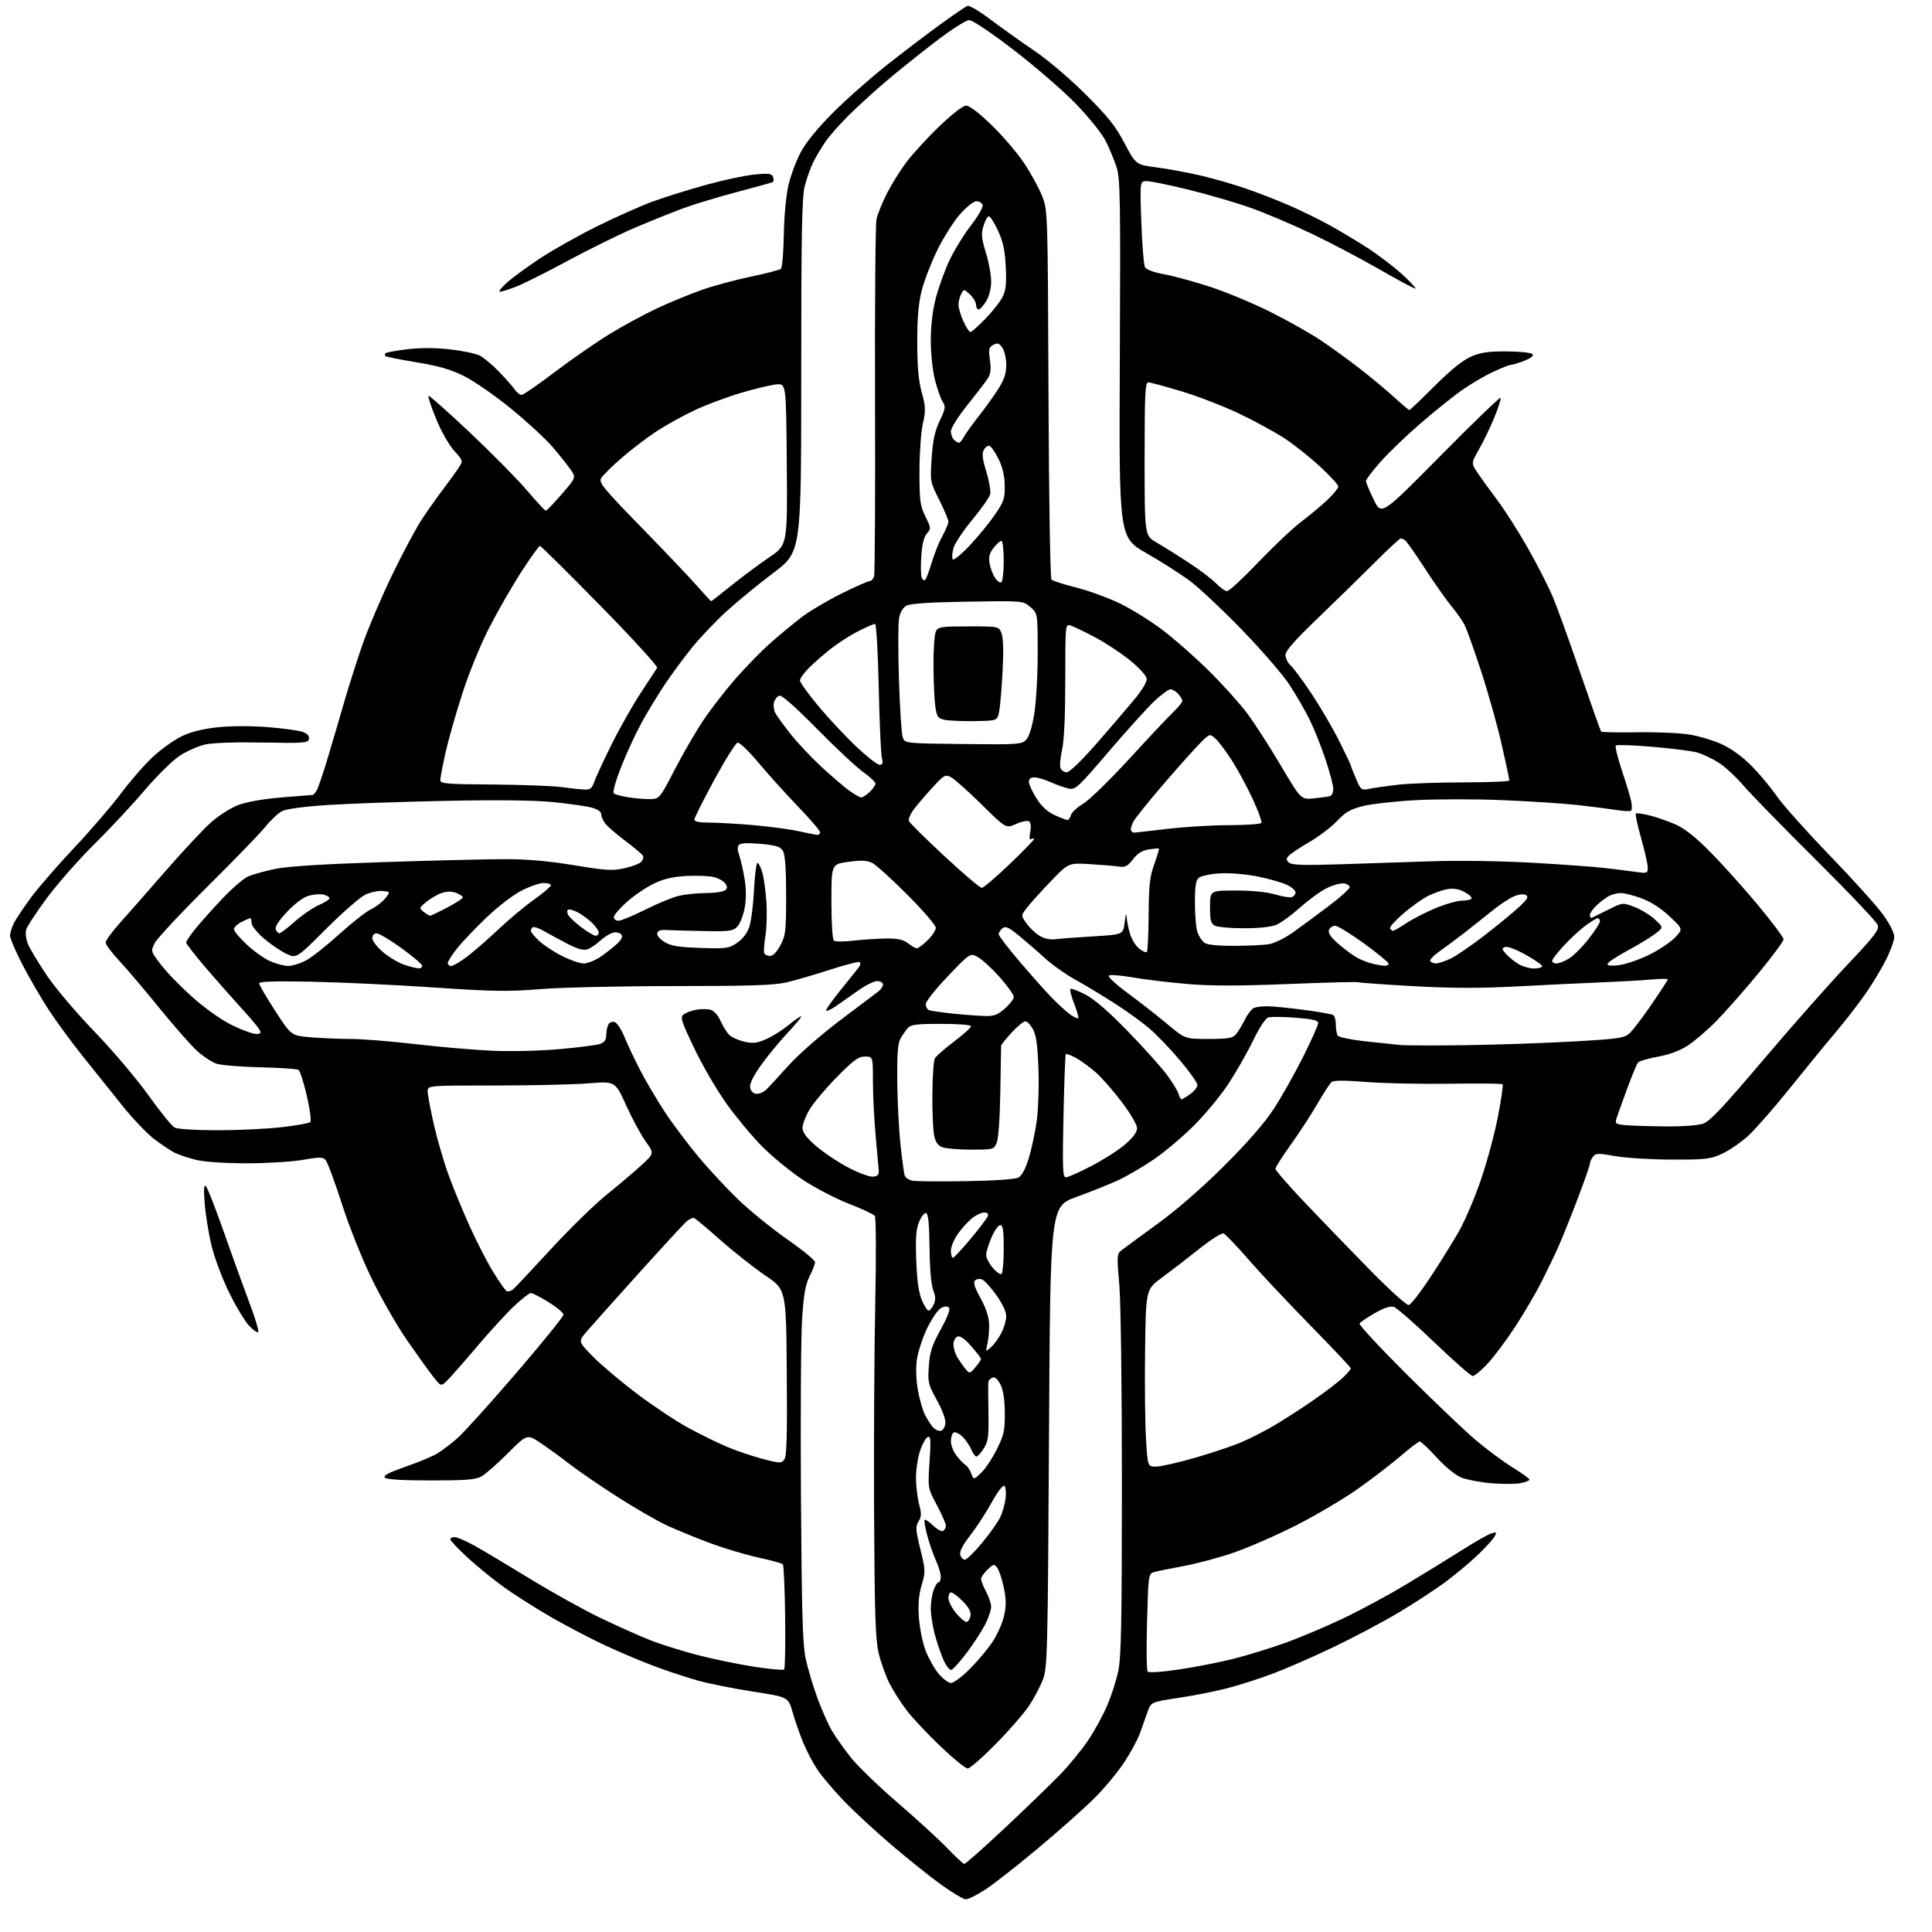 <?xml version="1.0" encoding="UTF-8" standalone="no"?>
<svg 
  version="1.1" 
  xmlns="http://www.w3.org/2000/svg" 
  xmlns:xlink="http://www.w3.org/1999/xlink" 
  xmlns:svg="http://www.w3.org/2000/svg"
  xmlns:rdf="http://www.w3.org/1999/02/22-rdf-syntax-ns#"
  xmlns:cc="http://creativecommons.org/ns#"
  xmlns:dc="http://purl.org/dc/elements/1.1/"
  viewBox="0 0 768 768"
  width="768"
  height="768"
>
<style>svg {background-color: white; }</style>"
<path stroke="none" fill="black" fill-rule="evenodd" d="M383.95,755.00C382.99,755.00 378.68,752.46 374.36,749.36C370.03,746.26 361.10,739.12 354.50,733.49C347.90,727.85 339.32,719.93 335.44,715.87C331.55,711.82 326.89,706.33 325.08,703.67C323.28,701.02 320.66,696.07 319.27,692.67C317.88,689.28 315.98,683.82 315.04,680.55C313.35,674.61 313.35,674.61 299.42,672.45C291.77,671.26 281.95,669.31 277.62,668.11C273.28,666.91 265.41,664.31 260.13,662.33C254.84,660.36 245.98,656.61 240.42,654.01C234.87,651.41 225.42,646.47 219.41,643.03C213.41,639.59 204.95,634.23 200.61,631.13C196.27,628.04 189.64,622.65 185.86,619.16C182.09,615.67 179.00,612.40 179.00,611.91C179.00,611.41 179.79,611.01 180.75,611.02C181.71,611.04 185.20,612.54 188.50,614.36C191.80,616.19 201.70,622.09 210.50,627.48C219.30,632.87 231.90,639.88 238.50,643.06C245.10,646.24 253.98,650.22 258.22,651.90C262.47,653.58 271.04,656.28 277.27,657.90C283.49,659.51 293.64,661.61 299.82,662.56C305.99,663.51 311.34,663.99 311.71,663.63C312.07,663.27 312.25,653.86 312.11,642.74C311.97,631.61 311.56,622.19 311.18,621.81C310.81,621.43 306.42,620.23 301.43,619.14C296.44,618.06 287.89,615.50 282.43,613.47C276.97,611.44 269.31,608.32 265.41,606.53C261.51,604.74 252.51,599.56 245.41,595.01C238.31,590.46 229.80,584.63 226.50,582.05C223.20,579.48 218.04,575.72 215.03,573.70C209.55,570.02 209.55,570.02 201.89,577.67C197.68,581.88 192.95,586.04 191.37,586.91C189.06,588.19 185.15,588.50 171.30,588.50C160.08,588.50 153.72,588.12 153.00,587.39C152.19,586.59 154.40,585.42 161.19,583.05C166.31,581.27 172.02,578.89 173.87,577.76C175.72,576.62 179.26,573.94 181.73,571.80C184.20,569.66 194.72,558.02 205.11,545.92C215.50,533.83 224.00,523.34 224.00,522.61C224.00,521.88 221.34,519.65 218.10,517.64C214.85,515.64 211.68,514.00 211.04,514.00C210.40,514.00 207.37,516.36 204.30,519.25C201.24,522.14 194.35,529.67 189.00,536.00C183.65,542.33 178.36,548.31 177.26,549.30C175.29,551.05 175.16,551.00 172.24,547.30C170.59,545.21 165.97,538.77 161.96,533.00C157.96,527.23 151.61,516.20 147.86,508.50C143.94,500.45 138.85,487.70 135.88,478.50C133.05,469.70 130.14,461.87 129.42,461.10C128.31,459.90 126.99,459.90 120.31,461.07C116.02,461.82 105.97,462.44 98.00,462.43C89.29,462.42 81.30,461.88 78.00,461.08C74.97,460.34 71.15,459.06 69.50,458.25C67.85,457.43 64.17,454.98 61.31,452.81C58.46,450.64 52.82,444.73 48.77,439.68C44.73,434.63 37.68,425.85 33.13,420.16C28.57,414.47 22.39,406.06 19.39,401.47C16.40,396.87 11.71,388.81 8.97,383.55C6.24,378.29 4.00,373.06 4.00,371.94C4.00,370.82 4.72,368.51 5.60,366.80C6.48,365.10 9.57,360.51 12.46,356.60C15.35,352.70 23.02,343.88 29.50,337.00C35.99,330.12 44.33,320.43 48.05,315.45C51.76,310.47 57.53,303.87 60.86,300.79C64.19,297.71 69.38,294.02 72.40,292.59C76.07,290.85 80.80,289.69 86.72,289.08C91.98,288.54 100.05,288.53 106.65,289.06C112.75,289.55 118.95,290.41 120.44,290.98C122.22,291.65 123.03,292.60 122.81,293.75C122.50,295.35 120.96,295.47 104.49,295.17C93.49,294.96 84.56,295.27 81.50,295.96C78.75,296.58 74.19,298.62 71.36,300.48C68.53,302.35 62.27,308.52 57.46,314.19C52.64,319.86 43.69,329.45 37.57,335.50C31.45,341.55 22.96,351.18 18.70,356.90C14.45,362.62 10.69,368.37 10.37,369.67C10.04,370.97 10.37,373.49 11.11,375.27C11.84,377.05 15.14,382.55 18.45,387.50C21.85,392.60 30.12,402.38 37.55,410.08C44.80,417.60 54.37,428.90 59.01,435.40C63.62,441.85 68.29,447.62 69.40,448.21C70.58,448.85 77.61,449.29 86.46,449.29C94.73,449.29 106.22,448.74 112.00,448.07C117.78,447.41 122.88,446.49 123.35,446.04C123.81,445.58 123.19,440.88 121.97,435.58C120.74,430.29 119.25,425.65 118.64,425.28C118.04,424.90 111.23,424.45 103.52,424.27C95.81,424.09 87.96,423.45 86.08,422.84C84.21,422.23 80.66,419.88 78.20,417.62C75.74,415.35 68.98,407.65 63.18,400.50C57.38,393.35 50.24,384.95 47.32,381.82C44.39,378.70 42.00,375.49 42.00,374.68C42.00,373.86 44.59,370.32 47.75,366.80C50.91,363.28 59.06,354.00 65.85,346.19C72.65,338.37 80.73,329.73 83.81,326.98C86.97,324.17 91.76,321.11 94.79,319.98C98.03,318.76 104.80,317.58 111.83,317.00C118.25,316.47 123.82,316.02 124.21,316.02C124.61,316.01 125.42,315.08 126.02,313.96C126.62,312.84 128.62,306.88 130.46,300.71C132.31,294.55 135.25,284.55 136.99,278.50C138.74,272.45 141.97,262.32 144.17,256.00C146.38,249.68 151.68,237.25 155.97,228.38C160.25,219.51 165.68,209.39 168.05,205.88C170.41,202.37 174.22,197.03 176.51,194.00C178.80,190.97 181.45,187.30 182.40,185.83C184.11,183.18 184.09,183.11 180.50,179.13C178.45,176.86 175.34,171.37 173.35,166.48C171.41,161.73 170.05,157.62 170.32,157.35C170.58,157.08 177.93,163.59 186.65,171.81C195.37,180.03 205.61,190.41 209.42,194.88C213.22,199.35 216.62,203.00 216.98,203.00C217.33,203.00 220.18,200.04 223.32,196.41C229.01,189.82 229.01,189.82 226.82,186.66C225.61,184.92 222.38,180.87 219.64,177.66C216.89,174.45 209.49,167.62 203.19,162.48C196.89,157.34 188.53,151.53 184.62,149.57C179.22,146.86 174.63,145.52 165.61,144.03C159.08,142.95 153.49,141.82 153.20,141.53C152.91,141.24 152.94,140.73 153.26,140.40C153.59,140.08 157.46,139.37 161.86,138.84C167.10,138.21 172.96,138.22 178.87,138.88C183.82,139.43 189.16,140.55 190.74,141.36C192.31,142.18 195.70,145.01 198.28,147.67C200.85,150.33 203.67,153.51 204.54,154.75C205.40,155.99 206.65,157.00 207.32,157.00C207.98,157.00 213.83,152.97 220.32,148.05C226.81,143.14 236.52,136.38 241.91,133.05C247.30,129.72 255.94,125.03 261.10,122.61C266.27,120.20 274.32,116.88 279.00,115.23C283.68,113.59 292.45,111.22 298.50,109.96C304.55,108.70 309.92,107.31 310.43,106.86C310.94,106.41 311.46,100.29 311.58,93.27C311.72,85.84 312.48,77.61 313.42,73.60C314.31,69.81 316.49,63.96 318.26,60.60C320.31,56.70 324.90,51.05 330.99,44.93C336.22,39.67 345.90,31.10 352.50,25.89C359.10,20.68 368.72,13.36 373.88,9.63C379.04,5.89 383.85,2.61 384.58,2.33C385.30,2.05 389.40,4.48 393.70,7.73C397.99,10.97 405.77,16.52 411.00,20.06C416.50,23.78 425.15,31.12 431.54,37.49C440.47,46.40 443.43,50.12 447.04,56.98C451.50,65.46 451.50,65.46 460.00,66.58C464.68,67.20 472.55,68.66 477.50,69.83C482.45,70.99 490.32,73.26 495.00,74.87C499.68,76.47 507.32,79.43 512.00,81.45C516.67,83.47 523.88,86.96 528.00,89.22C532.12,91.47 539.10,95.65 543.50,98.49C547.90,101.33 554.10,106.04 557.28,108.96C560.47,111.88 562.88,114.45 562.65,114.68C562.42,114.91 556.22,111.62 548.87,107.37C541.52,103.12 529.20,96.63 521.50,92.95C513.80,89.27 502.77,84.59 497.00,82.56C491.23,80.52 480.22,77.31 472.55,75.43C464.88,73.54 457.37,72.00 455.86,72.00C453.12,72.00 453.12,72.00 453.69,88.25C454.01,97.19 454.65,105.23 455.11,106.13C455.64,107.17 458.42,108.22 462.72,109.01C466.45,109.69 474.68,111.94 481.01,114.00C487.33,116.06 498.13,120.55 505.01,124.00C511.88,127.44 520.88,132.51 525.00,135.26C529.12,138.02 536.15,143.11 540.60,146.58C545.06,150.04 551.20,155.16 554.24,157.94C557.29,160.72 559.99,163.00 560.25,163.00C560.51,163.00 564.99,158.73 570.21,153.51C576.47,147.24 581.36,143.28 584.60,141.84C588.52,140.10 591.36,139.67 598.81,139.69C603.94,139.71 608.58,140.18 609.13,140.73C609.80,141.40 608.77,142.27 606.05,143.37C603.80,144.26 601.41,145.00 600.73,145.00C600.05,145.00 596.67,146.34 593.22,147.97C589.76,149.61 584.14,152.95 580.72,155.39C577.30,157.83 570.03,163.69 564.56,168.42C559.09,173.14 552.00,179.95 548.81,183.55C545.61,187.15 543.00,190.60 543.00,191.22C543.00,191.84 544.38,195.17 546.07,198.63C549.13,204.93 549.13,204.93 572.53,181.27C585.40,168.25 596.18,157.85 596.48,158.14C596.77,158.44 595.67,161.95 594.02,165.95C592.38,169.94 589.63,175.66 587.91,178.65C584.80,184.10 584.80,184.10 587.25,187.80C588.60,189.83 592.16,194.75 595.15,198.73C598.15,202.70 603.65,211.34 607.37,217.92C611.10,224.50 615.53,233.17 617.23,237.19C618.93,241.21 623.85,254.82 628.17,267.43C632.50,280.04 636.24,290.58 636.50,290.83C636.76,291.09 643.16,291.21 650.73,291.09C658.31,290.97 667.65,291.37 671.50,291.98C675.35,292.59 681.23,294.36 684.58,295.91C688.39,297.68 692.81,300.92 696.43,304.62C699.61,307.85 704.06,313.20 706.31,316.50C708.57,319.80 718.01,330.38 727.30,340.00C736.59,349.62 746.17,360.26 748.59,363.63C751.15,367.18 753.00,370.87 753.00,372.40C753.00,373.86 751.47,378.08 749.59,381.77C747.72,385.47 743.92,391.71 741.14,395.64C738.37,399.57 733.11,406.32 729.46,410.64C725.80,414.96 717.75,424.80 711.57,432.50C705.38,440.20 698.00,448.66 695.15,451.30C692.30,453.94 687.62,457.20 684.74,458.54C679.91,460.79 678.33,460.98 664.50,460.95C656.25,460.93 646.12,460.31 642.00,459.56C635.30,458.35 634.37,458.37 633.25,459.79C632.56,460.67 632.00,461.92 632.00,462.58C632.00,463.24 629.79,469.57 627.10,476.64C624.40,483.71 620.99,492.20 619.52,495.50C618.05,498.80 615.03,505.10 612.81,509.50C610.59,513.90 605.89,521.92 602.37,527.31C598.85,532.71 593.89,539.35 591.35,542.06C588.80,544.78 586.15,547.00 585.44,547.00C584.73,547.00 577.86,540.97 570.18,533.60C562.49,526.23 555.26,519.90 554.10,519.53C552.66,519.07 550.24,519.86 546.51,521.99C543.50,523.71 540.77,525.56 540.44,526.10C540.11,526.63 548.54,535.72 559.17,546.30C569.80,556.88 582.07,568.57 586.42,572.28C590.78,576.00 597.42,580.93 601.17,583.25C604.93,585.56 608.00,587.79 608.00,588.18C608.00,588.58 606.37,589.21 604.38,589.59C602.39,589.96 597.19,589.97 592.83,589.61C588.47,589.24 583.12,588.23 580.93,587.36C578.58,586.41 574.59,583.18 571.12,579.38C567.90,575.87 564.87,573.01 564.38,573.01C563.90,573.02 560.58,575.54 557.00,578.61C553.42,581.68 545.84,587.52 540.13,591.59C534.43,595.66 523.18,602.32 515.13,606.39C507.09,610.46 495.77,615.39 490.00,617.34C484.23,619.29 475.45,621.63 470.50,622.54C465.55,623.44 460.38,624.49 459.00,624.86C456.50,625.54 456.50,625.54 455.97,644.52C455.68,654.96 455.78,663.92 456.20,664.44C456.68,665.01 461.52,664.70 468.74,663.63C475.21,662.67 484.89,660.77 490.26,659.42C495.63,658.07 504.86,655.23 510.76,653.12C516.67,651.00 527.12,646.59 534.00,643.31C540.88,640.03 552.12,633.96 559.00,629.82C565.88,625.68 575.77,619.59 581.00,616.29C586.23,612.98 591.55,609.94 592.84,609.54C594.90,608.90 595.05,609.03 594.16,610.71C593.60,611.75 590.75,614.93 587.82,617.76C584.89,620.60 579.12,625.45 575.00,628.55C570.88,631.64 562.23,637.31 555.80,641.13C549.36,644.96 537.59,651.18 529.65,654.96C521.70,658.75 510.97,663.43 505.80,665.36C500.63,667.30 492.60,669.87 487.95,671.08C483.30,672.29 474.56,674.03 468.53,674.93C457.55,676.58 457.55,676.58 456.15,680.54C455.39,682.72 454.04,686.50 453.17,688.94C452.30,691.39 449.49,696.59 446.93,700.50C444.38,704.42 438.96,710.92 434.89,714.96C430.83,718.99 420.76,727.93 412.52,734.81C404.29,741.70 394.88,749.06 391.62,751.17C388.36,753.28 384.91,755.00 383.95,755.00zM383.33,740.94C383.79,740.97 390.99,734.59 399.33,726.76C407.67,718.93 417.57,709.37 421.32,705.51C425.06,701.66 430.21,695.35 432.76,691.50C435.31,687.65 438.68,681.43 440.26,677.68C441.84,673.93 443.77,667.86 444.55,664.18C445.69,658.80 445.97,644.40 445.97,590.00C445.98,550.99 445.54,517.44 444.93,510.51C443.93,499.16 443.98,498.44 445.81,497.01C446.88,496.18 453.32,491.45 460.12,486.50C467.87,480.87 477.75,472.26 486.56,463.50C495.77,454.34 502.56,446.56 506.21,441.00C509.28,436.32 514.54,427.02 517.90,420.33C521.25,413.64 524.00,407.51 524.00,406.71C524.00,405.60 521.88,405.09 515.02,404.56C510.08,404.17 505.19,404.12 504.15,404.45C503.03,404.81 500.56,408.58 498.05,413.78C495.73,418.57 491.30,426.32 488.21,431.00C485.11,435.68 478.96,443.10 474.54,447.50C470.12,451.90 463.03,457.88 458.78,460.79C454.54,463.70 448.19,467.42 444.67,469.07C441.15,470.71 433.60,473.74 427.89,475.81C417.50,479.55 417.50,479.55 416.99,571.03C416.51,656.95 416.36,662.80 414.62,667.50C413.60,670.25 411.14,674.95 409.15,677.95C407.17,680.94 401.21,687.80 395.90,693.20C390.60,698.59 385.55,703.00 384.68,703.00C383.81,703.00 378.98,699.08 373.94,694.28C368.91,689.49 362.87,683.08 360.53,680.03C358.19,676.99 355.06,672.08 353.56,669.13C352.07,666.18 350.14,660.78 349.28,657.13C348.00,651.68 347.67,641.79 347.46,601.50C347.33,574.55 347.53,537.20 347.92,518.50C348.31,499.60 348.24,483.98 347.76,483.33C347.28,482.69 342.59,480.50 337.33,478.46C332.06,476.42 323.78,472.09 318.92,468.84C314.05,465.58 306.86,459.68 302.94,455.71C299.02,451.74 292.69,444.16 288.88,438.85C285.07,433.54 279.29,423.64 276.05,416.85C270.78,405.82 270.32,404.37 271.75,403.26C272.63,402.58 274.84,401.75 276.67,401.40C278.49,401.06 281.04,401.04 282.33,401.37C283.82,401.74 285.34,403.42 286.48,405.95C287.47,408.14 289.08,410.67 290.07,411.56C291.05,412.45 293.72,413.60 295.99,414.11C299.34,414.86 300.97,414.67 304.59,413.06C307.05,411.98 311.00,409.49 313.38,407.54C315.76,405.59 318.05,404.00 318.47,404.00C318.89,404.00 316.52,406.89 313.22,410.43C309.91,413.96 305.10,419.80 302.53,423.40C299.52,427.62 297.97,430.77 298.18,432.23C298.37,433.61 299.30,434.61 300.52,434.79C301.63,434.95 303.43,434.23 304.52,433.20C305.61,432.17 309.58,427.88 313.34,423.67C317.25,419.31 326.01,411.62 333.74,405.76C341.19,400.12 348.12,394.88 349.14,394.13C350.16,393.37 351.00,392.14 351.00,391.38C351.00,390.61 349.99,390.00 348.73,390.00C347.48,390.00 344.22,391.58 341.48,393.51C338.74,395.44 334.80,398.20 332.73,399.66C330.66,401.11 328.72,402.06 328.43,401.77C328.15,401.48 330.74,397.75 334.21,393.48C337.67,389.21 340.93,385.13 341.46,384.41C342.00,383.69 342.15,382.81 341.80,382.47C341.46,382.12 336.16,383.47 330.03,385.45C323.89,387.43 316.09,389.71 312.69,390.51C307.83,391.66 298.23,391.97 268.00,391.98C246.82,391.98 222.86,392.53 214.74,393.19C201.99,394.24 196.17,394.14 172.24,392.52C156.98,391.49 135.16,390.46 123.75,390.24C109.51,389.95 103.00,390.16 103.00,390.89C103.00,391.47 105.87,396.39 109.38,401.82C115.77,411.69 115.77,411.69 123.53,412.34C127.81,412.70 134.95,413.00 139.40,413.00C143.86,413.00 155.38,413.92 165.00,415.05C174.63,416.17 188.35,417.36 195.50,417.68C202.89,418.02 214.50,417.74 222.41,417.05C230.06,416.38 237.37,415.43 238.66,414.94C240.33,414.30 241.00,413.26 241.02,411.27C241.02,409.75 241.43,407.87 241.91,407.10C242.41,406.31 243.51,405.98 244.45,406.34C245.36,406.69 247.06,409.34 248.24,412.24C249.42,415.13 252.25,421.10 254.52,425.50C256.80,429.90 261.18,437.32 264.26,442.00C267.34,446.68 273.44,454.79 277.81,460.03C282.19,465.27 289.56,473.15 294.20,477.53C298.84,481.91 307.44,488.84 313.32,492.93C319.19,497.02 324.00,500.98 324.00,501.72C324.00,502.47 323.03,504.97 321.85,507.29C320.20,510.53 319.51,514.38 318.86,524.00C318.39,530.88 318.18,562.60 318.39,594.50C318.70,641.66 319.06,653.81 320.30,659.50C321.14,663.35 323.20,670.26 324.88,674.86C326.57,679.46 329.15,685.31 330.62,687.86C332.10,690.41 335.58,695.34 338.37,698.80C341.15,702.27 349.52,710.34 356.97,716.74C364.41,723.14 373.20,731.19 376.50,734.63C379.80,738.06 382.87,740.90 383.33,740.94zM378.05,669.00C379.10,669.00 382.42,666.53 385.44,663.51C388.46,660.50 392.51,655.69 394.44,652.82C396.37,649.95 398.47,645.25 399.12,642.36C400.04,638.24 400.02,635.80 399.01,631.06C398.31,627.73 397.15,624.22 396.45,623.26C395.24,621.61 395.00,621.65 392.58,623.92C391.16,625.26 390.00,626.95 390.00,627.68C390.00,628.41 390.90,630.69 392.00,632.74C393.10,634.79 394.00,637.50 394.00,638.77C394.00,640.03 392.92,643.19 391.60,645.78C390.27,648.38 387.01,653.39 384.35,656.93C381.68,660.47 378.93,663.55 378.23,663.77C377.50,664.01 376.15,662.32 375.02,659.78C373.95,657.36 372.38,652.72 371.54,649.48C370.69,646.23 370.00,641.72 370.00,639.44C370.00,637.16 370.49,633.88 371.10,632.15C371.70,630.42 372.60,629.00 373.10,629.00C373.59,629.00 373.99,627.99 373.98,626.75C373.97,625.51 373.07,622.54 371.98,620.16C370.90,617.77 369.35,613.28 368.55,610.20C367.74,607.11 367.29,604.37 367.55,604.12C367.81,603.86 369.33,604.90 370.93,606.43C372.53,607.96 374.32,608.92 374.92,608.55C375.51,608.18 376.00,607.24 376.00,606.46C376.00,605.67 374.38,601.98 372.40,598.26C368.81,591.50 368.81,591.50 369.51,581.13C370.08,572.64 369.96,570.84 368.85,571.20C368.11,571.44 366.73,573.85 365.79,576.57C364.86,579.28 364.10,584.20 364.12,587.50C364.14,590.80 364.70,595.52 365.37,598.00C366.36,601.71 366.32,602.90 365.14,604.80C363.87,606.83 363.96,608.11 365.86,615.86C367.91,624.22 367.93,624.87 366.38,630.06C365.23,633.92 364.91,637.68 365.28,643.00C365.57,647.12 366.74,652.98 367.88,656.00C369.03,659.02 371.35,663.19 373.05,665.25C374.75,667.31 377.00,669.00 378.05,669.00zM384.36,644.72C384.99,644.51 385.65,643.35 385.82,642.14C386.04,640.69 384.97,638.77 382.67,636.47C380.76,634.56 378.70,633.00 378.10,633.00C377.50,633.00 377.00,634.02 377.00,635.27C377.00,636.52 378.40,639.24 380.11,641.32C381.82,643.39 383.73,644.92 384.36,644.72zM383.54,620.00C384.26,620.00 387.35,616.99 390.40,613.31C393.45,609.63 396.70,605.04 397.62,603.10C398.54,601.17 399.50,597.71 399.76,595.42C400.02,593.13 399.77,590.98 399.21,590.63C398.64,590.28 396.41,593.23 394.20,597.25C392.01,601.24 388.19,607.11 385.71,610.29C382.70,614.17 381.38,616.73 381.72,618.04C382.00,619.12 382.82,620.00 383.54,620.00zM390.09,585.41C391.75,583.82 394.55,579.60 396.31,576.02C399.13,570.29 399.49,568.60 399.42,561.51C399.36,556.09 398.80,552.46 397.66,550.28C396.55,548.16 395.48,547.26 394.49,547.64C393.67,547.96 392.94,548.73 392.87,549.36C392.79,549.99 392.82,555.45 392.92,561.50C393.08,571.04 392.84,572.93 391.07,575.75C389.95,577.54 388.63,579.00 388.14,579.00C387.64,579.00 386.70,577.69 386.04,576.10C385.38,574.50 383.78,572.21 382.49,570.99C381.20,569.78 379.66,569.09 379.07,569.45C378.48,569.82 378.00,571.38 378.00,572.92C378.00,574.47 379.00,577.03 380.21,578.62C381.43,580.20 383.03,581.87 383.77,582.33C384.51,582.79 385.55,584.32 386.09,585.74C387.07,588.31 387.07,588.31 390.09,585.41zM459.52,583.00C461.35,583.00 468.24,581.45 474.84,579.55C481.44,577.65 489.69,574.90 493.17,573.43C496.65,571.97 502.65,568.92 506.50,566.66C510.35,564.39 517.33,559.89 522.00,556.66C526.67,553.43 531.96,549.40 533.75,547.70C535.54,546.00 537.00,544.32 537.00,543.96C537.00,543.60 529.76,535.93 520.92,526.91C512.07,517.88 500.99,506.08 496.29,500.67C491.60,495.27 487.14,490.61 486.39,490.32C485.64,490.03 481.31,492.77 476.77,496.40C472.22,500.04 465.57,505.15 462.00,507.78C455.50,512.54 455.50,512.54 455.19,536.52C455.02,549.71 455.17,565.56 455.54,571.75C456.20,583.00 456.20,583.00 459.52,583.00zM311.76,580.21C312.73,578.96 312.97,570.97 312.76,545.61C312.50,512.63 312.50,512.63 304.28,507.07C299.76,504.00 291.74,497.68 286.45,493.00C281.17,488.32 276.40,484.34 275.86,484.15C275.33,483.95 273.95,484.63 272.80,485.65C271.66,486.67 263.02,496.05 253.60,506.50C244.18,516.95 234.98,527.25 233.15,529.38C229.83,533.27 229.83,533.27 235.66,539.22C238.87,542.50 246.73,549.13 253.11,553.96C259.50,558.79 268.67,564.90 273.49,567.52C278.31,570.15 285.37,573.61 289.17,575.21C292.97,576.80 299.33,578.95 303.29,579.98C309.94,581.70 310.60,581.72 311.76,580.21zM373.94,568.78C374.80,568.62 375.64,567.31 375.80,565.87C375.99,564.29 374.66,560.63 372.42,556.56C368.96,550.25 368.77,549.46 369.23,543.02C369.63,537.39 370.47,534.82 373.95,528.48C376.71,523.45 377.84,520.44 377.19,519.79C376.55,519.15 375.46,519.22 374.03,519.98C372.83,520.63 370.34,524.31 368.48,528.17C366.63,532.03 364.81,537.71 364.42,540.78C364.01,544.05 364.22,549.06 364.91,552.84C365.57,556.39 366.81,560.70 367.67,562.40C368.54,564.11 369.95,566.30 370.81,567.29C371.67,568.27 373.08,568.94 373.94,568.78zM387.73,543.53C388.98,542.08 389.98,540.58 389.96,540.19C389.93,539.81 388.18,537.52 386.06,535.11C383.44,532.13 381.68,530.91 380.60,531.32C379.71,531.67 379.00,533.07 379.00,534.50C379.00,535.92 379.76,538.29 380.69,539.79C381.62,541.28 383.07,543.32 383.92,544.33C385.40,546.09 385.55,546.06 387.73,543.53zM393.98,535.50C395.21,534.40 397.06,531.83 398.11,529.79C399.15,527.75 400.00,524.79 400.00,523.20C400.00,521.45 398.45,518.16 396.03,514.78C393.85,511.73 391.30,508.94 390.36,508.59C389.43,508.23 388.18,508.42 387.58,509.02C386.81,509.80 387.42,511.77 389.77,516.02C391.87,519.81 393.09,523.47 393.19,526.22C393.27,528.57 392.98,532.08 392.55,534.00C391.75,537.50 391.75,537.50 393.98,535.50zM102.70,529.37C102.48,529.99 100.86,528.96 99.08,527.07C97.31,525.18 93.65,519.11 90.96,513.57C88.26,508.03 85.15,499.68 84.04,495.00C82.93,490.32 81.73,482.90 81.38,478.50C80.92,472.71 81.05,470.78 81.85,471.52C82.45,472.09 85.62,480.19 88.90,489.52C92.17,498.86 96.70,511.39 98.96,517.37C101.23,523.36 102.91,528.76 102.70,529.37zM369.13,521.00C369.63,521.00 370.54,519.91 371.15,518.58C371.98,516.76 371.93,515.33 370.96,512.83C370.16,510.78 369.60,504.32 369.51,496.06C369.40,486.67 369.00,482.50 368.16,482.22C367.51,482.00 366.26,483.53 365.39,485.62C364.15,488.58 363.89,491.95 364.22,500.96C364.51,509.01 365.18,513.78 366.43,516.75C367.41,519.09 368.63,521.00 369.13,521.00zM559.99,518.78C560.82,518.63 564.65,513.72 568.50,507.88C572.35,502.04 577.46,493.83 579.86,489.64C582.26,485.44 586.22,476.20 588.65,469.09C591.09,461.99 594.15,450.62 595.46,443.84C596.76,437.05 597.60,431.27 597.33,431.00C597.05,430.73 587.53,430.64 576.17,430.80C564.80,430.97 549.89,430.65 543.04,430.10C534.43,429.41 530.20,429.42 529.33,430.14C528.63,430.72 526.07,434.64 523.64,438.85C521.21,443.06 516.47,450.32 513.12,455.00C509.76,459.68 507.01,463.99 507.01,464.60C507.00,465.20 511.84,470.81 517.75,477.06C523.66,483.31 535.24,495.32 543.49,503.74C551.95,512.39 559.13,518.93 559.99,518.78zM204.13,512.38C205.06,511.54 211.82,504.34 219.16,496.37C226.50,488.41 236.32,478.81 241.00,475.04C245.68,471.27 251.88,466.01 254.80,463.35C260.09,458.50 260.09,458.50 256.68,453.76C254.80,451.16 251.31,444.70 248.91,439.41C244.55,429.79 244.55,429.79 234.02,430.65C228.24,431.12 211.46,431.50 196.75,431.50C170.00,431.50 170.00,431.50 170.00,433.81C170.00,435.08 171.09,440.93 172.42,446.81C173.75,452.69 176.39,461.77 178.29,467.00C180.19,472.23 183.99,481.45 186.73,487.50C189.46,493.55 193.63,501.65 195.98,505.50C198.33,509.35 200.75,512.81 201.36,513.20C201.96,513.58 203.21,513.21 204.13,512.38zM398.09,506.44C398.59,506.13 399.00,501.63 399.00,496.44C399.00,489.09 398.70,487.00 397.62,487.00C396.87,487.00 395.29,489.22 394.12,491.94C392.96,494.65 392.00,497.77 392.00,498.86C392.00,499.95 393.17,502.23 394.59,503.93C396.02,505.62 397.59,506.75 398.09,506.44zM378.77,500.00C379.20,500.00 382.36,496.62 385.80,492.50C389.25,488.37 392.32,484.32 392.64,483.50C393.03,482.48 392.58,482.00 391.24,482.00C390.16,482.00 388.04,482.97 386.53,484.16C385.02,485.34 382.48,488.11 380.89,490.31C379.30,492.50 378.00,495.58 378.00,497.15C378.00,498.72 378.35,500.00 378.77,500.00zM384.10,469.53C395.42,469.35 403.53,468.79 404.82,468.10C406.18,467.37 407.63,464.71 408.89,460.62C409.97,457.13 411.39,450.60 412.04,446.12C412.71,441.56 413.05,432.35 412.81,425.23C412.49,415.77 411.94,411.67 410.67,409.25C409.72,407.46 408.34,406.00 407.60,406.00C406.86,406.00 404.40,408.01 402.13,410.48C399.86,412.94 397.98,415.30 397.95,415.73C397.93,416.15 397.78,424.38 397.64,434.00C397.48,444.43 396.90,452.61 396.21,454.25C395.07,456.96 394.92,457.00 386.09,457.00C381.16,457.00 376.00,456.57 374.62,456.05C372.81,455.36 371.89,454.03 371.32,451.30C370.88,449.21 370.57,441.83 370.63,434.90C370.69,427.97 371.13,421.59 371.62,420.72C372.10,419.86 375.54,416.85 379.25,414.04C382.96,411.23 386.00,408.50 386.00,407.97C386.00,407.40 381.11,407.00 374.15,407.00C364.12,407.00 362.08,407.27 360.78,408.75C359.94,409.71 358.64,411.62 357.89,413.00C356.88,414.84 356.56,419.35 356.67,430.00C356.76,437.98 357.34,449.23 357.96,455.00C358.58,460.77 359.32,466.26 359.59,467.19C359.87,468.12 361.31,469.09 362.80,469.36C364.28,469.62 373.87,469.70 384.10,469.53zM347.00,467.74C349.00,467.55 349.46,467.00 349.29,465.00C349.18,463.62 348.62,457.32 348.04,451.00C347.47,444.68 347.01,435.11 347.00,429.75C347.00,420.00 347.00,420.00 343.84,420.00C341.21,420.00 339.34,421.37 332.57,428.25C328.11,432.79 323.23,438.61 321.73,441.18C320.23,443.75 319.00,446.98 319.00,448.35C319.00,450.11 320.55,452.20 324.25,455.44C327.14,457.96 332.87,461.82 337.00,464.01C341.16,466.21 345.61,467.88 347.00,467.74zM423.71,468.00C424.52,468.00 429.08,465.98 433.84,463.51C438.60,461.04 444.64,457.18 447.25,454.93C450.42,452.20 452.00,450.06 452.00,448.48C452.00,447.15 449.38,442.65 445.97,438.12C442.65,433.72 437.97,428.38 435.57,426.27C433.16,424.15 429.59,421.56 427.64,420.50C425.68,419.45 423.89,418.79 423.67,419.04C423.44,419.29 423.03,430.41 422.75,443.75C422.31,464.66 422.44,468.00 423.71,468.00zM662.00,447.77C668.63,447.84 674.97,447.38 676.97,446.69C679.68,445.76 684.92,440.21 700.78,421.50C711.97,408.30 726.98,391.31 734.13,383.75C745.17,372.09 747.03,369.67 746.44,367.75C746.06,366.51 735.08,354.93 722.06,342.00C709.03,329.07 695.98,315.70 693.05,312.27C690.13,308.84 685.65,304.72 683.12,303.11C680.58,301.50 676.70,299.69 674.50,299.09C672.30,298.50 664.31,297.48 656.74,296.85C649.17,296.21 642.68,295.99 642.31,296.36C641.94,296.72 643.03,301.18 644.72,306.26C646.42,311.34 648.10,316.92 648.46,318.65C648.82,320.39 648.75,322.03 648.31,322.30C647.86,322.57 645.04,322.40 642.04,321.92C639.04,321.45 632.20,320.57 626.84,319.98C621.48,319.39 608.31,318.54 597.56,318.08C586.82,317.62 571.16,317.62 562.77,318.08C554.37,318.54 544.80,319.62 541.50,320.49C536.76,321.73 534.66,322.97 531.50,326.36C529.30,328.72 524.31,332.50 520.42,334.77C516.52,337.04 512.80,339.53 512.15,340.31C511.24,341.42 511.30,342.00 512.44,342.95C513.52,343.85 518.50,344.02 531.70,343.60C541.49,343.30 558.05,342.75 568.50,342.39C579.77,342.01 596.25,342.24 609.00,342.95C620.83,343.62 633.88,344.56 638.00,345.05C642.12,345.53 647.64,346.23 650.25,346.60C654.78,347.24 655.00,347.16 655.01,344.89C655.01,343.57 653.83,338.32 652.38,333.21C650.94,328.09 649.98,323.69 650.26,323.41C650.53,323.14 652.95,323.45 655.63,324.11C658.31,324.77 662.93,326.37 665.89,327.66C669.71,329.33 673.82,332.58 679.94,338.76C684.70,343.57 693.19,353.02 698.80,359.77C704.41,366.51 709.00,372.65 709.00,373.41C709.00,374.17 704.41,380.35 698.80,387.14C693.19,393.94 685.64,402.48 682.03,406.13C678.41,409.78 673.29,414.13 670.65,415.80C667.63,417.72 663.28,419.30 658.91,420.08C655.10,420.77 651.58,421.81 651.10,422.41C650.62,423.01 648.65,427.77 646.73,433.00C644.80,438.23 642.93,443.49 642.56,444.69C641.97,446.67 642.31,446.92 646.20,447.27C648.57,447.48 655.67,447.70 662.00,447.77zM469.66,437.00C469.95,437.00 471.50,436.07 473.10,434.93C474.69,433.79 476.00,432.16 476.00,431.30C476.00,430.45 472.87,426.03 469.05,421.50C465.23,416.96 459.72,411.22 456.80,408.74C453.89,406.26 447.68,401.79 443.00,398.79C438.32,395.80 431.35,391.60 427.50,389.47C423.65,387.33 418.25,383.52 415.50,381.00C412.75,378.47 408.13,374.47 405.23,372.09C400.89,368.54 399.70,368.00 398.48,369.01C397.67,369.69 397.00,370.75 397.00,371.37C397.01,371.99 400.65,376.77 405.10,382.00C409.55,387.23 415.28,393.67 417.84,396.33C420.40,398.99 423.76,402.07 425.31,403.19C426.85,404.30 428.33,405.00 428.59,404.74C428.86,404.48 428.14,401.89 427.00,399.00C425.86,396.11 425.19,393.47 425.52,393.14C425.85,392.82 428.55,393.82 431.52,395.38C435.09,397.25 440.76,402.16 448.26,409.88C454.50,416.31 461.44,424.02 463.69,427.03C465.93,430.04 468.08,433.51 468.45,434.75C468.83,435.99 469.37,437.00 469.66,437.00zM583.00,415.47C595.38,415.30 614.50,414.63 625.50,414.00C643.77,412.95 645.70,412.66 647.85,410.67C649.14,409.48 653.08,404.29 656.60,399.15C660.12,394.00 663.00,389.57 663.00,389.30C663.00,389.02 659.96,389.06 656.25,389.39C652.54,389.72 643.65,390.22 636.50,390.51C629.35,390.80 614.29,391.52 603.04,392.11C587.94,392.90 577.06,392.87 561.54,392.00C549.98,391.35 540.25,390.65 539.92,390.45C539.58,390.24 527.04,390.56 512.03,391.16C491.93,391.96 481.29,391.95 471.59,391.12C464.35,390.49 454.64,389.32 450.01,388.50C445.37,387.69 441.21,387.39 440.77,387.83C440.32,388.28 443.77,391.46 448.44,394.89C453.10,398.33 460.11,403.81 464.00,407.07C471.08,413.00 471.08,413.00 480.39,413.00C487.99,413.00 489.97,412.68 491.23,411.25C492.07,410.29 493.70,407.64 494.84,405.37C495.98,403.10 497.65,400.97 498.54,400.62C499.43,400.28 501.81,400.00 503.83,400.01C505.85,400.01 512.33,400.65 518.22,401.43C524.12,402.21 529.41,403.13 529.97,403.48C530.54,403.83 531.01,405.55 531.02,407.31C531.02,409.06 531.36,411.02 531.77,411.66C532.18,412.31 537.01,413.32 542.51,413.91C548.00,414.51 554.30,415.18 556.50,415.40C558.70,415.62 570.62,415.65 583.00,415.47zM101.76,411.00C103.66,411.00 103.90,410.69 103.11,409.25C102.59,408.29 99.27,404.35 95.74,400.50C92.21,396.65 85.87,389.47 81.66,384.55C77.45,379.63 74.00,375.18 74.00,374.66C74.00,374.13 75.69,371.64 77.75,369.11C79.81,366.58 84.65,361.18 88.50,357.11C92.35,353.04 96.96,349.09 98.75,348.34C100.54,347.59 105.26,346.28 109.25,345.43C114.17,344.39 127.93,343.51 152.00,342.72C171.53,342.07 193.35,341.54 200.50,341.53C209.59,341.52 217.91,342.25 228.17,343.94C241.07,346.06 243.50,346.21 248.34,345.12C251.37,344.45 254.37,343.26 255.01,342.49C255.65,341.72 255.89,340.63 255.54,340.07C255.20,339.51 252.12,336.94 248.71,334.36C245.29,331.79 241.72,328.74 240.77,327.59C239.82,326.44 239.03,324.73 239.02,323.80C239.01,322.69 237.69,321.73 235.25,321.05C233.19,320.48 226.32,319.49 220.00,318.86C212.35,318.10 197.96,317.93 177.00,318.36C159.68,318.71 138.61,319.45 130.18,320.01C120.75,320.63 113.80,321.57 112.10,322.45C110.59,323.23 107.60,326.04 105.46,328.69C103.32,331.33 92.95,342.05 82.41,352.50C71.88,362.95 62.49,373.00 61.56,374.82C59.87,378.15 59.87,378.15 64.19,383.75C66.56,386.83 72.33,392.71 77.00,396.82C81.99,401.20 88.38,405.67 92.47,407.64C96.31,409.49 100.48,411.00 101.76,411.00zM391.22,403.87C395.17,403.98 396.50,403.50 399.47,400.90C401.41,399.19 403.00,397.12 403.00,396.30C403.00,395.48 400.56,392.04 397.59,388.65C394.61,385.27 390.72,381.65 388.94,380.61C385.71,378.72 385.71,378.72 376.86,387.99C371.98,393.08 368.00,398.11 368.00,399.16C368.00,400.21 368.58,401.29 369.30,401.56C370.01,401.83 374.17,402.44 378.55,402.90C382.92,403.36 388.62,403.79 391.22,403.87zM166.33,384.92C167.38,384.97 167.99,384.46 167.75,383.75C167.52,383.06 163.77,379.92 159.42,376.78C155.06,373.63 150.71,371.04 149.75,371.03C148.68,371.01 148.00,371.75 148.00,372.92C148.00,373.98 149.86,376.44 152.14,378.38C154.41,380.33 158.12,382.58 160.39,383.38C162.65,384.19 165.32,384.88 166.33,384.92zM609.75,385.00C611.54,385.00 613.00,384.59 613.00,384.09C613.00,383.58 610.05,381.52 606.44,379.50C602.72,377.42 599.19,376.09 598.30,376.44C596.91,376.97 596.95,377.29 598.61,379.16C599.65,380.33 601.85,382.12 603.50,383.14C605.15,384.16 607.96,384.99 609.75,385.00zM114.52,383.98C116.17,383.99 119.41,382.99 121.71,381.75C124.01,380.51 129.95,375.82 134.91,371.31C139.87,366.81 145.54,362.36 147.50,361.44C149.45,360.51 151.99,358.57 153.13,357.12C155.20,354.50 155.20,354.50 152.13,354.19C150.44,354.02 147.36,354.66 145.28,355.62C143.20,356.58 136.17,362.71 129.65,369.23C117.80,381.08 117.80,381.08 113.65,379.05C111.37,377.94 107.36,375.18 104.75,372.93C102.14,370.68 100.00,367.98 100.00,366.92C100.00,365.86 99.75,365.00 99.45,365.00C99.15,365.00 97.57,365.69 95.95,366.53C94.33,367.36 93.00,368.65 93.00,369.39C93.00,370.12 95.26,372.84 98.02,375.42C100.78,378.00 104.94,380.98 107.27,382.04C109.60,383.09 112.86,383.97 114.52,383.98zM179.36,384.00C180.10,384.00 182.91,382.35 185.61,380.32C188.30,378.30 193.88,373.45 198.00,369.55C202.12,365.65 208.54,360.29 212.25,357.64C215.96,354.99 219.00,352.41 219.00,351.91C219.00,351.41 217.72,351.00 216.16,351.00C214.60,351.00 210.66,352.34 207.41,353.99C204.05,355.68 197.99,360.32 193.37,364.74C188.90,369.01 183.61,374.57 181.62,377.10C179.63,379.63 178.00,382.22 178.00,382.85C178.00,383.48 178.61,384.00 179.36,384.00zM550.25,383.90C551.21,383.95 552.00,383.59 552.00,383.08C552.00,382.58 547.62,378.98 542.27,375.08C536.91,371.19 531.73,368.00 530.74,368.00C529.75,368.00 528.65,368.76 528.29,369.68C527.84,370.87 528.94,372.50 532.07,375.24C534.51,377.37 537.85,379.84 539.50,380.72C541.15,381.61 543.85,382.66 545.50,383.06C547.15,383.47 549.29,383.84 550.25,383.90zM643.75,383.64C646.36,383.29 651.65,381.46 655.50,379.57C659.35,377.68 663.98,374.60 665.78,372.74C669.06,369.34 669.06,369.34 663.75,364.33C660.37,361.13 656.36,358.53 652.69,357.16C649.52,355.97 645.79,355.00 644.40,355.00C643.01,355.00 640.89,355.50 639.68,356.12C638.48,356.74 636.26,358.40 634.75,359.81C633.24,361.22 632.00,363.00 632.00,363.77C632.00,364.54 632.34,365.02 632.76,364.83C633.18,364.65 636.12,363.21 639.28,361.62C645.04,358.74 645.04,358.74 649.70,360.52C652.26,361.50 655.92,363.73 657.83,365.48C661.30,368.67 661.30,368.67 657.90,371.25C656.03,372.67 651.01,375.71 646.75,378.00C642.49,380.30 639.00,382.65 639.00,383.22C639.00,383.90 640.70,384.05 643.75,383.64zM232.02,383.00C233.51,383.00 236.47,381.83 238.61,380.40C240.75,378.97 243.73,376.64 245.23,375.23C247.19,373.38 247.68,372.31 246.94,371.43C246.38,370.76 244.93,370.45 243.71,370.74C242.50,371.03 240.15,372.51 238.50,374.02C236.85,375.54 234.52,377.08 233.31,377.44C231.84,377.88 229.23,377.10 225.31,375.04C222.12,373.36 217.97,371.11 216.09,370.03C214.21,368.96 212.30,368.31 211.84,368.60C211.38,368.88 211.00,369.52 211.00,370.01C211.00,370.50 212.46,372.28 214.25,373.97C216.04,375.66 220.16,378.39 223.41,380.02C226.66,381.66 230.53,383.00 232.02,383.00zM570.81,382.98C571.74,382.97 574.30,382.14 576.50,381.13C578.70,380.13 585.00,375.81 590.50,371.54C596.00,367.27 602.19,362.16 604.25,360.18C607.25,357.31 607.71,356.42 606.54,355.76C605.68,355.28 603.71,355.52 601.79,356.33C599.98,357.09 596.06,359.69 593.08,362.11C590.10,364.52 585.06,368.52 581.87,371.00C578.68,373.48 574.25,376.77 572.02,378.32C569.80,379.88 568.23,381.57 568.55,382.07C568.86,382.58 569.88,382.99 570.81,382.98zM618.75,383.00C619.71,382.99 621.94,382.11 623.70,381.04C625.46,379.97 628.95,376.48 631.45,373.30C633.95,370.11 636.00,366.94 636.00,366.25C636.00,365.56 635.62,365.00 635.15,365.00C634.68,365.00 632.55,366.28 630.40,367.85C628.26,369.41 624.36,372.99 621.75,375.80C619.14,378.61 617.00,381.38 617.00,381.96C617.00,382.53 617.79,383.00 618.75,383.00zM306.06,380.00C307.27,380.00 308.78,378.46 310.23,375.75C312.31,371.86 312.50,370.20 312.50,356.00C312.50,345.50 312.10,339.80 311.26,338.34C310.23,336.54 308.74,336.05 302.44,335.46C297.54,335.00 294.48,335.12 293.80,335.80C293.07,336.53 293.09,337.83 293.88,340.10C294.51,341.89 295.46,346.14 296.01,349.54C296.67,353.69 296.66,357.52 295.98,361.11C295.42,364.07 294.09,367.35 293.03,368.42C291.31,370.14 289.82,370.32 279.30,370.10C272.81,369.97 266.16,369.78 264.53,369.68C262.57,369.56 261.45,370.02 261.25,371.02C261.08,371.87 262.38,373.40 264.22,374.50C266.82,376.05 269.79,376.54 278.50,376.82C288.74,377.15 289.74,377.01 293.00,374.80C295.22,373.29 296.99,370.98 297.85,368.46C298.59,366.28 299.44,359.66 299.74,353.75C300.04,347.84 300.65,343.00 301.09,343.00C301.54,343.00 302.40,344.69 303.01,346.75C303.62,348.81 304.36,354.10 304.65,358.50C304.94,362.90 304.77,369.00 304.27,372.05C303.77,375.10 303.55,378.14 303.77,378.80C303.99,379.46 305.02,380.00 306.06,380.00zM455.90,378.43C456.23,378.10 456.54,371.46 456.60,363.67C456.68,351.86 457.05,348.51 458.83,343.57C460.01,340.31 460.84,337.51 460.68,337.35C460.53,337.19 458.71,337.34 456.64,337.67C453.98,338.10 452.15,339.24 450.36,341.60C448.37,344.21 447.26,344.83 445.16,344.51C443.70,344.28 438.51,343.84 433.63,343.53C424.77,342.97 424.77,342.97 417.79,350.24C413.95,354.23 409.69,358.95 408.31,360.72C405.81,363.93 405.81,363.93 408.05,367.06C409.27,368.79 411.60,371.01 413.23,371.99C415.19,373.18 417.41,373.63 419.84,373.33C421.85,373.08 428.68,372.56 435.00,372.19C446.50,371.50 446.50,371.50 447.09,366.50C447.43,363.66 447.75,362.75 447.84,364.38C447.93,365.97 448.53,369.04 449.18,371.20C449.83,373.37 451.47,376.01 452.83,377.08C454.19,378.15 455.57,378.76 455.90,378.43zM364.45,376.98C364.98,376.99 366.89,375.56 368.70,373.80C370.52,372.05 372.00,369.80 372.00,368.81C372.00,367.82 366.94,361.93 360.75,355.73C354.56,349.52 348.27,343.82 346.77,343.06C344.66,342.00 342.49,341.89 337.27,342.59C330.50,343.50 330.50,343.50 330.50,358.33C330.50,367.04 330.91,373.49 331.50,373.94C332.05,374.37 335.65,374.36 339.50,373.91C343.35,373.47 349.20,373.09 352.50,373.07C356.97,373.05 359.14,373.54 361.00,375.00C362.38,376.08 363.93,376.97 364.45,376.98zM490.44,375.99C495.97,375.98 502.26,375.69 504.42,375.33C506.59,374.97 510.87,372.87 514.05,370.59C517.20,368.34 523.53,363.66 528.13,360.20C532.74,356.73 536.50,353.35 536.50,352.70C536.50,352.04 535.47,351.35 534.22,351.18C532.96,351.00 529.95,351.81 527.53,352.99C525.10,354.16 520.31,357.63 516.88,360.69C513.45,363.75 509.16,366.87 507.35,367.63C505.34,368.47 500.35,369.00 494.47,369.00C489.19,369.00 484.00,368.53 482.93,367.96C481.33,367.11 481.00,365.83 481.00,360.46C481.00,354.00 481.00,354.00 491.32,354.00C497.78,354.00 503.61,354.59 506.92,355.57C509.82,356.43 512.83,356.90 513.60,356.60C514.37,356.30 515.00,355.46 515.00,354.72C515.00,353.98 513.45,352.63 511.55,351.73C509.66,350.82 504.44,349.34 499.97,348.43C495.25,347.48 488.97,346.95 485.04,347.17C481.30,347.38 477.52,348.16 476.62,348.90C475.35,349.95 475.00,352.15 475.00,359.06C475.00,363.90 475.47,369.14 476.05,370.68C476.62,372.23 477.83,374.06 478.74,374.75C479.80,375.56 483.92,376.00 490.44,375.99zM236.75,371.97C237.44,371.99 238.00,371.41 238.00,370.69C238.00,369.96 236.76,368.19 235.25,366.75C233.74,365.31 231.18,363.45 229.57,362.61C227.96,361.78 226.27,361.33 225.81,361.62C225.35,361.90 225.38,362.85 225.87,363.73C226.36,364.61 228.73,366.81 231.13,368.64C233.53,370.46 236.06,371.96 236.75,371.97zM111.07,371.00C111.55,371.00 114.28,368.91 117.16,366.36C120.03,363.81 124.32,360.86 126.69,359.81C129.06,358.76 131.00,357.53 131.00,357.06C131.00,356.60 129.96,355.96 128.69,355.64C127.42,355.32 124.78,355.50 122.83,356.04C120.60,356.65 117.36,359.04 114.14,362.44C110.79,365.99 109.22,368.41 109.61,369.43C109.94,370.30 110.60,371.00 111.07,371.00zM553.81,370.00C554.19,369.99 556.52,368.64 559.00,366.99C561.48,365.35 566.73,362.65 570.68,361.00C574.63,359.35 579.47,358.00 581.43,358.00C583.39,358.00 585.00,357.56 585.00,357.03C585.00,356.49 583.60,355.32 581.88,354.44C579.74,353.33 577.63,353.03 575.18,353.49C573.20,353.86 569.77,355.09 567.55,356.22C565.32,357.35 560.91,360.50 557.75,363.23C554.59,365.96 552.25,368.60 552.56,369.10C552.87,369.59 553.43,370.00 553.81,370.00zM245.87,366.00C246.90,366.00 251.74,364.00 256.62,361.55C261.50,359.10 267.52,356.63 270.00,356.07C272.48,355.51 277.20,355.03 280.50,355.01C283.80,354.99 287.18,354.54 288.00,354.01C289.15,353.28 289.24,352.65 288.42,351.32C287.82,350.37 285.80,349.18 283.92,348.69C282.04,348.20 277.06,347.99 272.86,348.22C267.21,348.54 263.78,349.36 259.67,351.37C256.61,352.87 251.84,356.14 249.06,358.64C246.28,361.14 244.00,363.82 244.00,364.59C244.00,365.37 244.84,366.00 245.87,366.00zM170.94,364.03C171.25,364.04 174.31,362.58 177.74,360.78C181.17,358.98 183.99,357.15 183.99,356.73C184.00,356.30 182.81,355.50 181.36,354.95C179.57,354.27 177.70,354.28 175.61,354.97C173.90,355.54 171.15,357.13 169.50,358.50C166.58,360.92 166.55,361.03 168.44,362.50C169.51,363.32 170.63,364.01 170.94,364.03zM390.28,352.95C390.95,352.93 395.89,348.72 401.25,343.60C406.61,338.48 411.00,333.97 411.00,333.58C411.00,333.20 410.52,333.18 409.94,333.54C409.22,333.98 409.09,333.06 409.53,330.71C409.95,328.47 409.76,326.97 409.00,326.50C408.36,326.10 406.04,326.58 403.86,327.56C399.89,329.35 399.89,329.35 390.20,319.79C384.86,314.52 379.40,309.65 378.04,308.96C375.75,307.79 375.28,308.04 370.78,312.94C368.14,315.82 364.80,319.70 363.38,321.57C361.95,323.45 361.01,325.60 361.30,326.35C361.59,327.10 367.96,333.41 375.45,340.36C382.93,347.31 389.61,352.98 390.28,352.95zM324.75,331.87C325.44,331.94 326.00,331.48 326.00,330.85C326.00,330.21 322.05,325.60 317.22,320.60C312.40,315.59 305.34,307.77 301.53,303.21C297.73,298.66 293.99,295.06 293.21,295.21C292.44,295.37 288.27,302.02 283.94,310.00C279.62,317.98 276.06,325.06 276.04,325.75C276.01,326.62 277.90,327.00 282.25,327.01C285.69,327.02 293.68,327.49 300.00,328.05C306.32,328.62 314.20,329.68 317.50,330.41C320.80,331.14 324.06,331.80 324.75,331.87zM450.81,330.99C451.19,330.99 457.12,330.32 464.00,329.50C470.88,328.68 481.99,328.01 488.69,328.01C495.40,328.00 501.13,327.60 501.43,327.11C501.73,326.63 500.12,322.24 497.85,317.36C495.58,312.49 491.82,305.57 489.51,302.00C487.20,298.43 484.33,294.64 483.13,293.58C480.98,291.67 480.94,291.68 477.88,294.58C476.18,296.19 469.64,303.46 463.34,310.75C457.04,318.04 451.26,325.21 450.49,326.68C449.73,328.15 449.33,329.73 449.61,330.18C449.89,330.63 450.43,331.00 450.81,330.99zM424.34,325.98C424.81,325.99 425.42,325.11 425.70,324.03C425.99,322.95 428.15,320.93 430.51,319.55C432.87,318.17 441.10,310.16 448.80,301.77C456.50,293.37 464.42,284.95 466.40,283.05C468.38,281.16 470.00,279.17 470.00,278.63C470.00,278.10 469.26,276.83 468.35,275.83C467.43,274.82 466.07,274.00 465.30,274.00C464.54,274.00 461.69,276.08 458.96,278.63C456.24,281.18 448.08,290.20 440.82,298.67C428.27,313.34 427.49,314.05 424.68,313.43C423.06,313.07 419.88,311.94 417.62,310.91C415.35,309.89 412.49,309.03 411.25,309.02C409.74,309.01 409.00,309.59 409.00,310.80C409.00,311.80 410.36,314.75 412.01,317.36C414.08,320.62 416.36,322.71 419.26,324.03C421.59,325.09 423.88,325.97 424.34,325.98zM258.87,317.65C262.12,317.51 262.45,317.09 268.13,306.09C271.38,299.81 276.47,291.02 279.45,286.54C282.42,282.06 288.23,274.55 292.34,269.84C296.46,265.13 302.77,258.68 306.37,255.50C309.98,252.32 315.53,247.73 318.71,245.31C321.89,242.89 329.00,238.68 334.49,235.96C339.99,233.23 345.02,231.00 345.68,231.00C346.33,231.00 347.13,230.15 347.46,229.12C347.79,228.09 347.96,196.47 347.84,158.87C347.72,121.27 347.99,88.92 348.43,87.00C348.88,85.08 350.72,80.57 352.51,77.00C354.31,73.42 357.82,67.78 360.32,64.45C362.82,61.13 368.71,54.71 373.41,50.20C378.67,45.15 382.78,42.00 384.09,42.00C385.41,42.00 389.30,44.99 394.20,49.75C398.59,54.01 404.35,60.74 407.00,64.70C409.65,68.65 412.87,74.50 414.16,77.70C416.50,83.50 416.50,83.50 416.79,156.49C416.96,198.54 417.47,229.87 418.00,230.40C418.50,230.90 422.91,232.32 427.81,233.56C432.71,234.79 440.49,237.63 445.11,239.85C449.72,242.08 457.37,246.82 462.09,250.40C466.82,253.97 475.14,261.31 480.59,266.71C486.04,272.10 492.86,279.66 495.73,283.51C498.61,287.35 504.61,296.66 509.07,304.19C517.17,317.89 517.17,317.89 522.34,317.36C525.18,317.07 528.06,316.66 528.75,316.45C529.44,316.24 530.00,314.95 530.00,313.59C530.00,312.23 528.60,306.93 526.89,301.81C525.17,296.69 522.32,289.55 520.54,285.95C518.76,282.35 515.14,276.11 512.49,272.08C509.84,268.06 501.38,258.28 493.69,250.36C486.01,242.43 476.75,233.73 473.13,231.01C469.50,228.30 461.65,223.28 455.67,219.86C444.81,213.64 444.81,213.64 445.15,142.57C445.44,78.97 445.31,70.97 443.85,66.43C442.95,63.64 441.00,58.96 439.52,56.05C438.00,53.04 432.87,46.64 427.69,41.29C422.67,36.09 411.57,26.48 403.03,19.92C393.85,12.87 386.59,8.00 385.26,8.00C383.99,8.00 378.18,11.72 371.76,16.64C365.57,21.40 356.90,28.34 352.50,32.07C348.10,35.80 341.48,41.82 337.79,45.43C334.10,49.05 329.78,53.92 328.18,56.26C326.58,58.59 324.37,62.30 323.27,64.50C322.17,66.70 320.65,70.97 319.89,74.00C318.77,78.43 318.50,93.15 318.50,149.44C318.50,219.38 318.50,219.38 307.50,227.68C301.45,232.25 293.03,239.15 288.79,243.02C284.55,246.89 278.44,253.31 275.21,257.28C271.98,261.25 267.08,267.88 264.32,272.00C261.56,276.12 257.37,283.03 255.00,287.36C252.64,291.68 249.00,299.55 246.91,304.86C244.82,310.16 243.49,314.88 243.95,315.35C244.41,315.81 247.20,316.55 250.15,316.99C253.09,317.44 257.02,317.73 258.87,317.65zM342.34,317.00C342.91,317.00 344.41,316.02 345.69,314.83C346.96,313.63 348.00,312.13 348.00,311.50C348.00,310.86 345.86,308.84 343.25,307.00C340.64,305.16 332.36,297.43 324.85,289.82C315.68,280.53 310.71,276.18 309.70,276.56C308.87,276.88 307.95,278.08 307.65,279.23C307.35,280.38 307.59,282.26 308.20,283.41C308.80,284.56 311.49,288.29 314.19,291.70C316.88,295.11 322.33,300.91 326.29,304.60C330.26,308.28 335.26,312.58 337.40,314.15C339.55,315.72 341.77,317.00 342.34,317.00zM232.30,313.86C234.61,313.98 235.30,313.43 236.22,310.79C236.84,309.02 239.91,302.38 243.05,296.04C246.19,289.69 251.42,280.45 254.68,275.50C257.94,270.55 260.88,266.04 261.23,265.47C261.57,264.90 251.39,253.76 238.60,240.72C225.81,227.67 215.03,217.00 214.64,217.00C214.26,217.00 210.94,221.61 207.28,227.25C203.62,232.89 197.86,242.91 194.48,249.52C190.92,256.47 186.37,267.63 183.68,276.02C181.11,283.98 178.12,294.55 177.03,299.50C175.94,304.45 175.03,309.22 175.02,310.11C175.00,311.53 177.40,311.73 195.75,311.86C207.16,311.94 219.43,312.39 223.00,312.87C226.57,313.34 230.76,313.79 232.30,313.86zM544.27,313.57C546.04,313.20 551.10,312.48 555.50,311.96C559.90,311.44 571.71,311.01 581.75,311.01C591.79,311.00 600.00,310.66 600.00,310.23C600.00,309.81 598.65,303.47 596.99,296.14C595.34,288.81 591.69,275.76 588.87,267.15C586.06,258.54 583.07,250.15 582.24,248.50C581.41,246.85 579.04,243.47 576.99,241.00C574.94,238.53 570.19,231.78 566.43,226.00C562.68,220.22 559.13,215.17 558.55,214.77C557.97,214.36 557.19,214.02 556.80,214.02C556.42,214.01 551.70,218.40 546.30,223.79C540.91,229.17 530.76,239.09 523.75,245.83C514.64,254.58 511.00,258.73 511.00,260.38C511.00,261.65 511.95,263.55 513.11,264.60C514.27,265.64 518.06,270.77 521.52,276.00C524.99,281.23 529.89,289.63 532.41,294.68C534.94,299.74 537.00,304.09 537.00,304.35C537.00,304.62 537.91,306.95 539.02,309.54C540.95,314.05 541.16,314.22 544.27,313.57zM424.05,307.00C425.14,307.00 429.90,302.41 435.74,295.75C441.16,289.56 447.96,281.63 450.85,278.13C454.23,274.04 456.00,271.02 455.80,269.67C455.64,268.52 452.59,265.23 449.03,262.36C445.47,259.49 439.17,255.36 435.03,253.18C430.89,251.00 426.59,248.95 425.48,248.61C423.49,248.02 423.46,248.40 423.46,270.26C423.46,284.58 423.01,294.49 422.19,298.08C421.50,301.14 421.22,304.41 421.57,305.33C421.93,306.25 423.04,307.00 424.05,307.00zM349.62,304.00C350.88,304.00 351.08,303.40 350.55,301.25C350.17,299.74 349.62,287.14 349.31,273.25C349.00,259.18 348.36,248.00 347.85,248.00C347.35,248.00 344.34,249.31 341.17,250.91C337.99,252.52 333.08,255.66 330.25,257.90C327.41,260.14 323.50,263.57 321.55,265.52C319.60,267.47 318.00,269.71 318.00,270.50C318.00,271.28 321.30,275.88 325.34,280.71C329.38,285.55 336.13,292.76 340.34,296.75C344.56,300.74 348.73,304.00 349.62,304.00zM382.86,295.77C404.31,296.02 406.10,295.90 407.84,294.16C409.05,292.95 410.21,289.31 411.11,283.89C411.89,279.19 412.50,268.53 412.50,259.66C412.50,243.83 412.50,243.83 409.58,241.32C406.67,238.81 406.67,238.81 384.58,239.17C369.40,239.42 361.81,239.92 360.29,240.78C358.93,241.55 357.82,243.44 357.39,245.73C357.01,247.77 356.99,258.75 357.34,270.13C357.69,281.52 358.39,291.88 358.87,293.16C359.76,295.50 359.76,295.50 382.86,295.77zM387.46,286.65C382.53,286.73 377.15,286.50 375.50,286.14C372.85,285.56 372.42,284.95 371.82,280.99C371.45,278.52 371.11,271.18 371.07,264.68C371.03,258.19 371.47,252.00 372.04,250.93C372.97,249.19 374.23,249.00 385.06,249.00C397.05,249.00 397.05,249.00 398.13,251.75C398.82,253.54 398.97,258.88 398.54,267.00C398.17,273.88 397.55,281.07 397.15,283.00C396.42,286.50 396.42,286.50 387.46,286.65zM282.70,239.00C282.84,239.00 286.45,236.19 290.72,232.75C295.00,229.31 301.77,224.28 305.76,221.56C313.03,216.63 313.03,216.63 312.76,184.56C312.50,152.50 312.50,152.50 308.72,152.80C306.65,152.96 300.35,154.46 294.72,156.12C289.10,157.79 280.83,160.87 276.34,162.97C271.86,165.07 265.11,168.78 261.34,171.22C257.58,173.66 251.23,178.48 247.23,181.93C243.23,185.39 239.49,189.09 238.91,190.16C238.00,191.86 240.02,194.31 254.81,209.48C264.13,219.04 274.16,229.59 277.10,232.93C280.04,236.27 282.56,239.00 282.70,239.00zM487.80,235.00C488.59,235.00 494.20,229.80 500.27,223.44C506.34,217.08 514.05,209.81 517.41,207.28C520.76,204.76 525.41,200.87 527.75,198.64C530.09,196.41 532.00,194.04 532.00,193.39C532.00,192.73 528.79,189.21 524.86,185.58C520.94,181.94 514.68,176.95 510.96,174.47C507.24,172.00 499.09,167.53 492.85,164.54C486.61,161.56 476.19,157.51 469.69,155.56C463.20,153.60 457.23,152.00 456.44,152.00C455.22,152.00 455.00,156.60 455.00,182.46C455.00,212.92 455.00,212.92 459.75,215.66C462.36,217.17 468.10,220.76 472.50,223.63C476.90,226.51 481.82,230.24 483.44,231.93C485.05,233.62 487.02,235.00 487.80,235.00zM398.04,231.47C398.57,231.15 399.00,227.31 399.00,222.94C399.00,218.57 398.58,215.00 398.07,215.00C397.56,215.00 396.17,216.24 394.98,217.75C393.37,219.80 392.96,221.35 393.36,223.86C393.66,225.70 394.62,228.30 395.50,229.64C396.37,230.97 397.52,231.80 398.04,231.47zM367.85,230.42C368.28,229.91 369.43,226.80 370.41,223.50C371.39,220.20 373.27,215.53 374.60,213.12C375.92,210.72 377.00,208.12 377.00,207.35C377.00,206.58 375.36,202.70 373.37,198.73C369.75,191.56 369.73,191.46 370.35,182.14C370.81,175.05 371.59,171.45 373.55,167.31C375.86,162.42 375.98,161.62 374.71,159.67C373.93,158.48 372.55,154.55 371.64,150.94C370.72,147.27 370.00,140.39 370.00,135.35C370.00,129.68 370.72,123.49 371.95,118.71C373.02,114.53 375.42,107.82 377.28,103.80C379.14,99.79 383.03,93.43 385.92,89.68C388.89,85.82 390.92,82.24 390.61,81.43C390.31,80.64 389.18,80.00 388.11,80.00C387.00,80.00 384.16,82.28 381.55,85.25C379.02,88.14 374.97,94.55 372.56,99.50C370.14,104.45 367.36,111.65 366.39,115.50C365.12,120.51 364.61,126.34 364.62,136.00C364.63,145.80 365.11,151.28 366.40,155.98C367.98,161.73 368.02,163.14 366.84,168.48C366.10,171.81 365.50,180.31 365.50,187.50C365.50,199.14 365.75,201.00 367.86,205.30C370.12,209.88 370.14,210.18 368.48,212.02C367.31,213.31 366.57,216.25 366.24,220.91C365.96,224.75 366.04,228.66 366.40,229.61C366.78,230.58 367.40,230.94 367.85,230.42zM385.42,216.90C388.76,213.36 393.30,207.82 395.50,204.60C399.09,199.34 399.49,198.15 399.39,192.95C399.32,189.00 398.52,185.62 396.89,182.37C395.58,179.74 393.97,177.43 393.32,177.23C392.67,177.04 391.66,177.77 391.08,178.86C390.27,180.36 390.52,182.47 392.09,187.54C393.22,191.23 393.90,195.26 393.59,196.51C393.27,197.75 390.08,202.31 386.49,206.63C382.90,210.94 379.54,216.02 379.02,217.89C378.50,219.77 378.36,221.77 378.70,222.33C379.05,222.89 382.07,220.45 385.42,216.90zM381.16,176.00C381.59,176.00 382.46,174.99 383.11,173.75C383.76,172.51 386.42,168.80 389.02,165.50C391.62,162.20 395.16,157.27 396.87,154.55C399.20,150.87 400.00,148.44 400.00,145.03C400.00,142.50 399.30,139.45 398.44,138.22C397.16,136.38 396.53,136.18 394.86,137.08C393.09,138.02 392.92,138.77 393.51,143.11C394.03,146.88 393.81,148.65 392.55,150.57C391.64,151.95 388.00,156.71 384.45,161.14C380.90,165.57 378.00,170.18 378.00,171.40C378.00,172.61 378.54,174.14 379.20,174.80C379.86,175.46 380.74,176.00 381.16,176.00zM385.74,132.00C386.19,132.00 388.87,129.64 391.68,126.75C394.49,123.86 397.56,119.96 398.51,118.08C399.86,115.39 400.14,112.82 399.81,106.08C399.49,99.55 398.76,96.13 396.75,91.75C395.30,88.59 393.65,86.00 393.10,86.00C392.54,86.00 391.57,87.71 390.94,89.81C389.98,93.02 390.13,94.67 391.90,100.41C393.05,104.15 394.00,109.30 394.00,111.86C393.99,114.72 393.23,117.75 392.01,119.75C390.92,121.54 389.57,123.00 389.01,123.00C388.46,123.00 388.00,122.18 388.00,121.17C388.00,120.17 386.91,118.33 385.59,117.08C383.18,114.82 383.17,114.82 382.09,116.84C381.49,117.96 381.01,119.91 381.02,121.18C381.03,122.46 381.91,125.41 382.97,127.75C384.03,130.09 385.28,132.00 385.74,132.00zM198.71,115.96C198.05,115.94 199.30,114.32 201.50,112.36C203.70,110.40 209.55,106.11 214.50,102.82C219.45,99.53 229.67,93.77 237.21,90.03C244.75,86.28 254.88,81.78 259.71,80.02C264.54,78.27 274.11,75.29 280.97,73.40C287.83,71.52 296.42,69.70 300.06,69.36C305.58,68.84 306.79,69.01 307.30,70.34C307.64,71.22 307.59,72.13 307.21,72.36C306.82,72.59 300.43,74.38 293.00,76.32C285.57,78.27 275.90,81.20 271.50,82.83C267.10,84.46 258.55,87.90 252.50,90.47C246.45,93.05 234.53,98.91 226.00,103.51C217.47,108.11 208.12,112.80 205.21,113.94C202.31,115.07 199.38,115.98 198.71,115.96z" />

</svg>